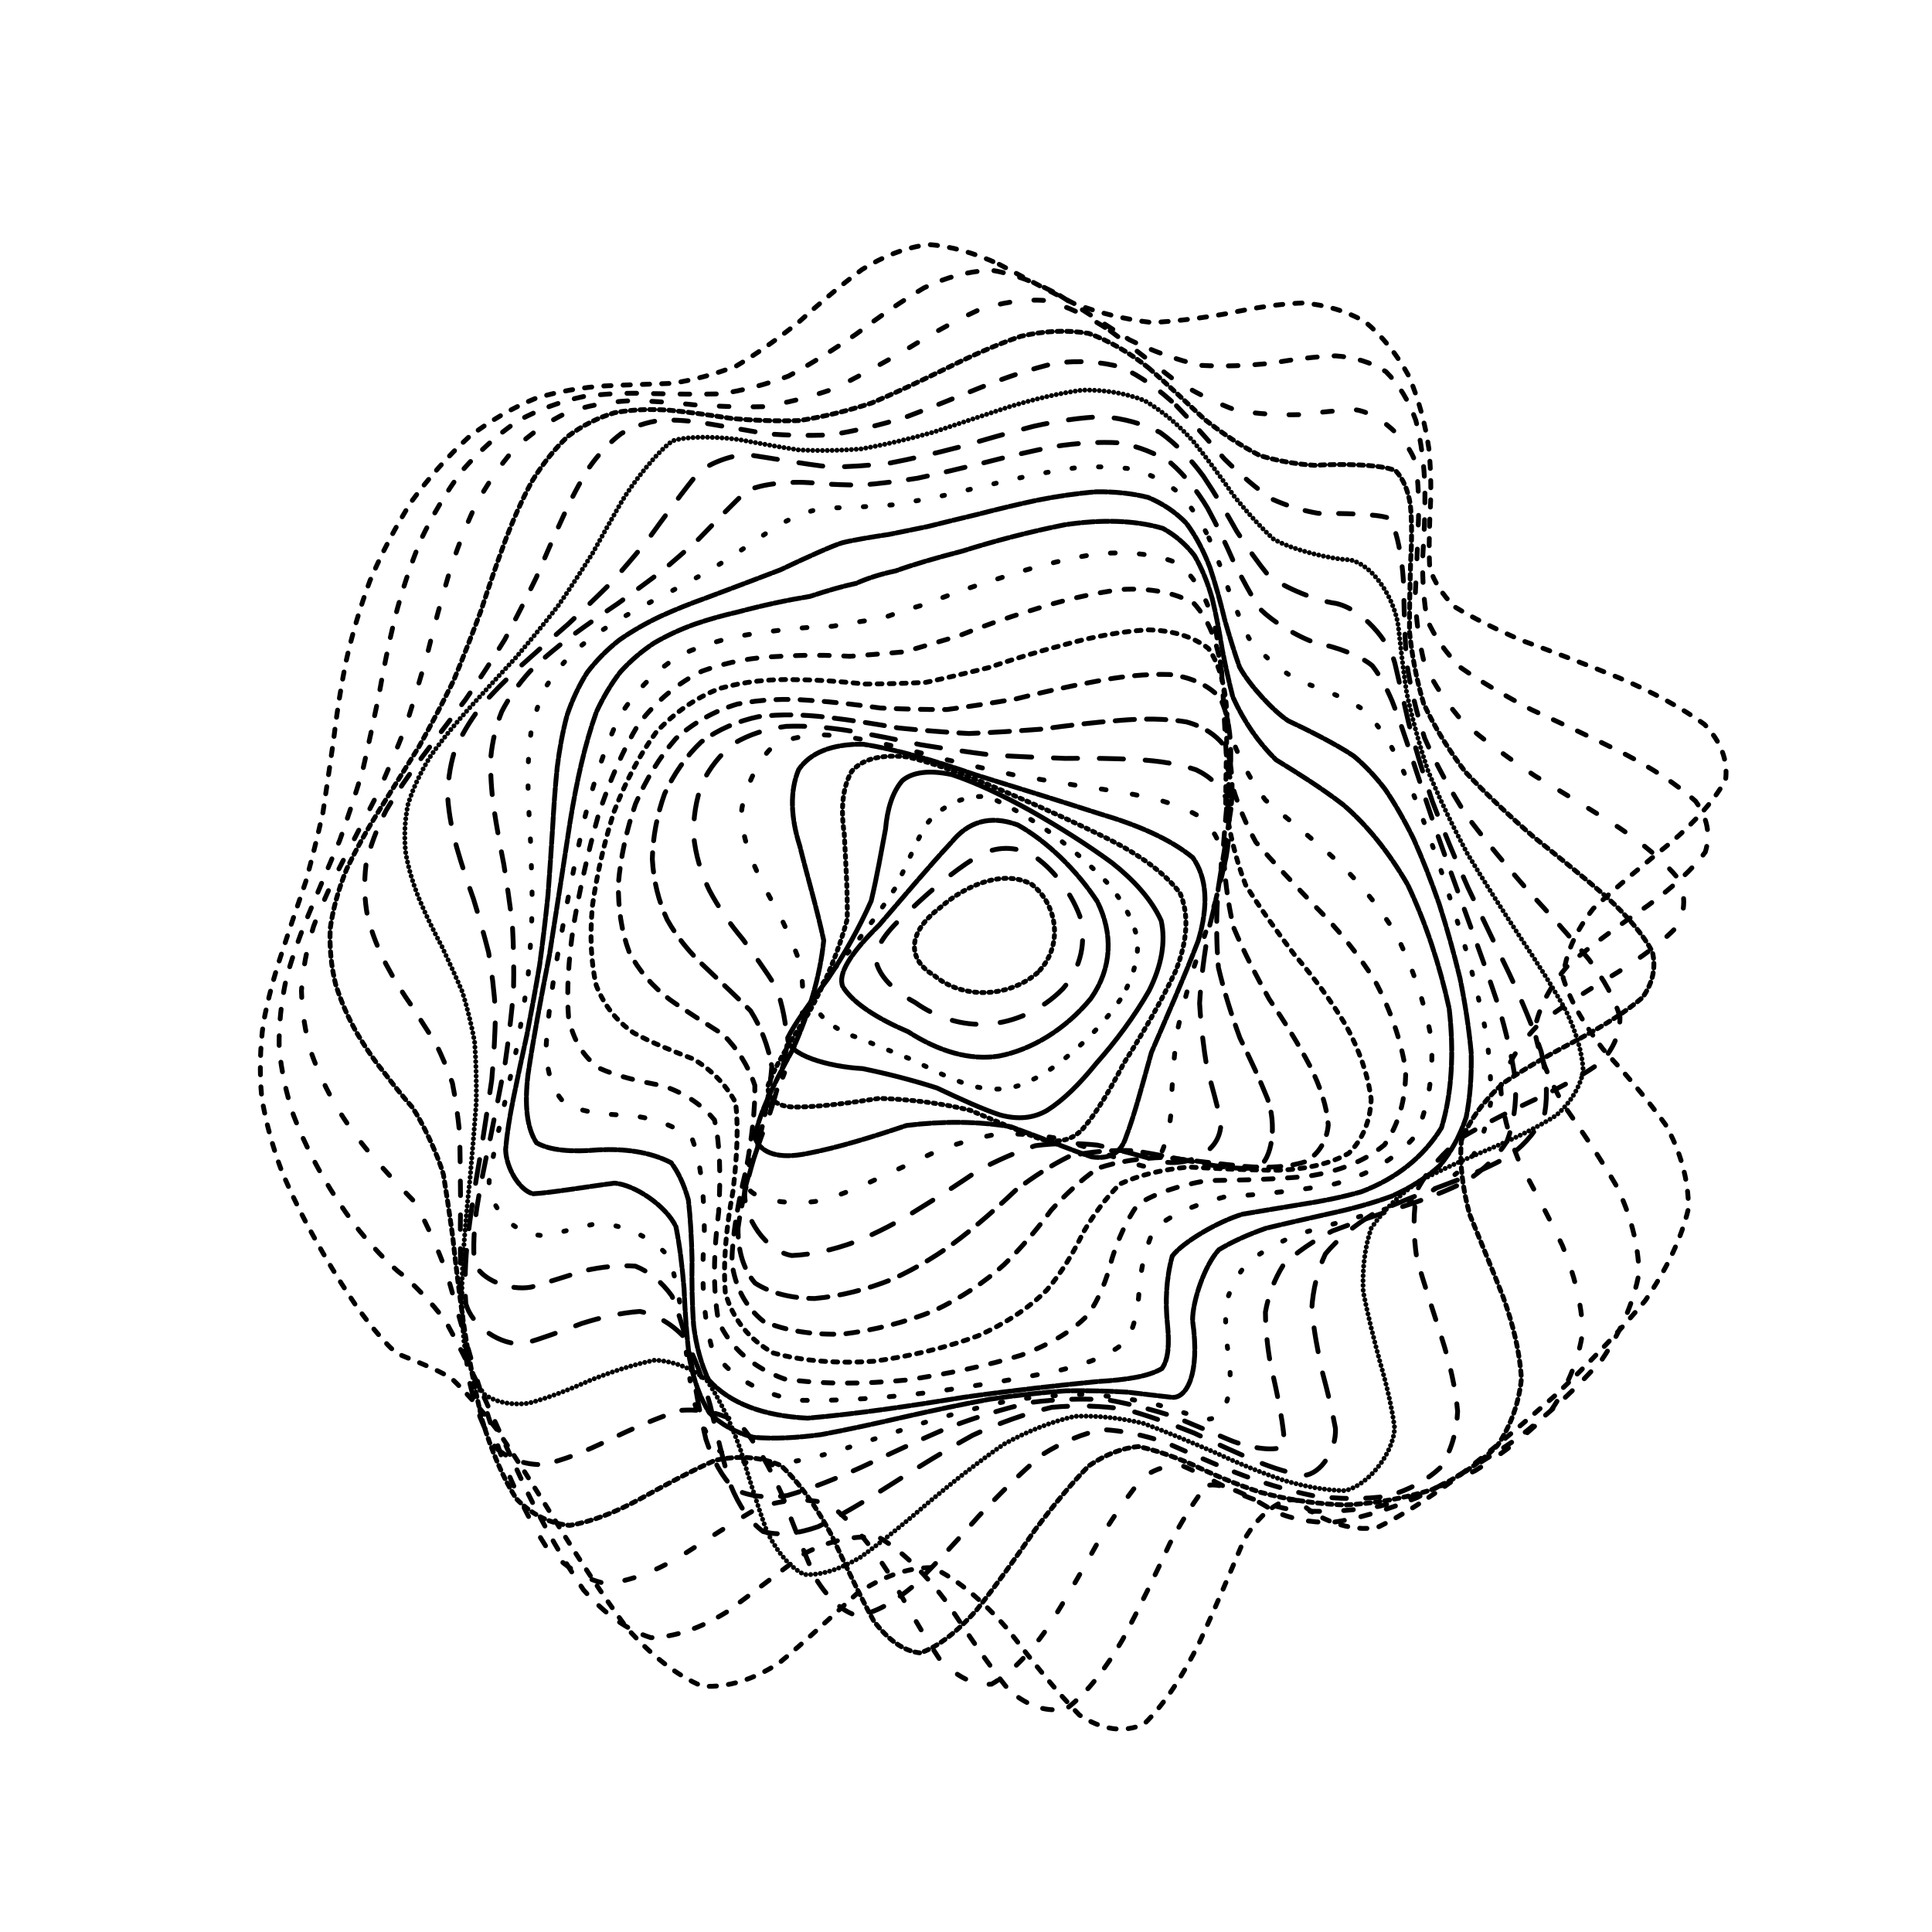 <svg xmlns="http://www.w3.org/2000/svg" version="1.1" xmlns:xlink="http://www.w3.org/1999/xlink" xmlns:svgjs="http://svgjs.dev/svgjs" viewBox="0 0 800 800"><defs><linearGradient x1="50%" y1="0%" x2="50%" y2="100%" id="ccchaos-grad"><stop stop-color="hsl(206, 75%, 49%)" stop-opacity="1" offset="0%"></stop><stop stop-color="hsl(331, 90%, 56%)" stop-opacity="1" offset="100%"></stop></linearGradient></defs><g stroke-width="2" stroke="url(#ccchaos-grad)" fill="none" stroke-linecap="round"><path d="M413.76 109.46C423.96 114.8 434.34 120.47 444.88 125.76 455.43 129.68 466.13 132.31 476.9 133.55 487.63 133.02 498.37 131.58 509 129.69 519.47 127.41 529.66 125.83 539.42 125.45 548.79 126.19 557.48 128.78 565.3 133.27 572.47 139.25 578.54 146.86 583.37 155.73 587.41 165.31 590.17 175.42 591.65 185.66 592.63 195.54 592.68 204.98 592.08 213.8 591.81 221.68 591.64 228.85 592.04 235.37 593.94 240.99 597.23 246.22 602.29 251.23 609.6 255.71 618.91 260.31 630.09 265.17 642.91 269.88 656.71 275.07 670.71 280.79 684.24 286.59 696.26 292.98 705.81 299.96 712.52 307.05 715.53 314.68 714.54 322.79 710.24 330.97 702.57 339.57 692.33 348.51 681.25 357.47 669.95 366.73 659.72 376.25 652.32 385.77 648.07 395.33 647.27 404.95 650.26 414.61 656.04 424.4 663.73 434.36 672.93 444.48 681.93 454.89 689.65 465.67 695.83 476.72 699.12 488.26 699.18 500.29 696.32 512.62 690.19 525.43 681.23 538.59 670.18 551.8 657.41 565.07 643.67 578.08 629.65 590.47 615.86 602 602.79 612.21 590.83 620.94 580.16 627.73 570.83 632.25 559.71 635.02 544.34 628.5 538.64 622.21 533.74 618.2 522.24 624.86 514.91 638.09 509.61 650.73 503.55 665.08 496.74 679.93 489.75 694.05 482.07 705.82 473.77 713.86 465.35 717.65 456.38 716.37 446.94 710.14 437.46 700.43 427.55 688.01 417.27 674.64 406.99 662.9 396.6 654.03 386.14 649.12 375.69 648.99 365.16 652.96 354.58 660.1 344 669.74 333.36 679.75 322.69 688.56 312.04 695.49 301.37 698.88 290.75 698.2 280.21 693.8 269.77 685.51 259.55 674.09 249.53 660.57 239.83 645.76 230.58 630.73 221.71 616.36 213.41 603.3 205.81 592.03 198.7 582.93 192.35 575.87 186.82 570.64 179.57 566.23 168.8 562.43 164.64 560.52 160.3 557.62 150.5 545.6 144.58 536.39 139.92 529.37 135.12 521.46 130.33 512.84 125.3 503.89 120.63 494.44 116.55 484.65 112.83 474.71 110.05 464.59 108.37 454.38 107.42 444.14 107.66 433.89 109.05 423.66 110.97 413.44 113.69 403.48 116.96 393.78 120.1 384.04 123.38 374.49 126.61 365.07 129.21 355.52 131.58 346.01 133.72 336.45 135.21 326.66 136.63 316.72 138.1 306.57 139.34 296.11 140.98 285.39 143.17 274.42 145.66 263.22 148.97 251.86 153.19 240.47 158 229.17 163.77 218.14 170.43 207.61 177.66 197.7 185.63 188.7 194.22 180.88 203.11 174.12 212.38 168.76 221.9 164.9 231.41 162.03 241 160.4 250.57 159.79 259.93 159.32 269.22 159.11 278.41 158.73 287.31 157.3 296.15 154.97 304.96 151.5 313.51 146.43 322.11 140.27 330.81 133.31 339.33 125.66 348.03 118.21 356.95 111.61 365.77 106.09 374.89 102.52 384.35 101.25 393.76 101.9 403.55 104.76 413.75 109.45" stroke-dasharray="3 5" transform="rotate(0, 400, 400)" opacity="0.43"></path><path d="M419.23 120.33C429.15 125.61 439.16 131.23 449.2 136.55 459.24 140.61 469.28 143.49 479.26 145.06 489.18 144.92 498.94 143.8 508.42 142.12 517.71 139.86 526.57 138.06 534.86 137.2 542.75 137.2 549.88 138.85 556.1 142.25 561.75 147.07 566.36 153.56 569.86 161.45 572.8 170.24 574.71 179.83 575.67 189.85 576.46 199.83 576.71 209.65 576.72 219.1 577.36 227.84 578.45 235.97 580.37 243.5 583.86 250.18 588.8 256.36 595.43 262.18 604.02 267.37 614.29 272.46 626.01 277.6 638.89 282.43 652.28 287.53 665.44 293 677.79 298.38 688.42 304.25 696.52 310.62 701.88 317.02 703.78 323.94 702.04 331.36 697.38 338.81 689.75 346.75 679.89 355.13 669.4 363.51 658.77 372.33 649.13 381.56 642.06 390.79 637.83 400.23 636.7 409.89 639.04 419.58 643.98 429.55 650.79 439.81 659.2 450.18 667.66 460.93 675.22 472.05 681.68 483.34 685.73 495.04 686.96 507.1 685.64 519.24 681.28 531.61 674.16 544.02 664.92 556.18 653.75 568.04 641.28 579.25 628.15 589.61 614.79 598.81 601.71 606.47 589.29 612.67 577.78 616.96 567.35 619.18 558.16 619.91 550.09 618.81 543.02 616.18 534.42 611.45 520.74 605.14 514.45 607.73 510.44 613.28 506.03 621.58 501.1 632.45 496.15 645.46 490.58 659.56 484.37 673.59 478.05 686.49 471.08 696.85 463.49 703.53 455.82 706.21 447.58 704.24 438.8 697.82 429.99 688.34 420.7 676.47 410.96 663.77 401.22 652.56 391.29 643.91 381.22 638.8 371.18 638.04 361.01 641.07 350.76 647.16 340.54 655.82 330.26 665.16 319.97 673.83 309.74 681.21 299.54 685.67 289.44 686.62 279.48 684.24 269.71 678.15 260.22 668.87 251 657.23 242.17 643.82 233.84 629.57 225.92 615.31 218.6 601.7 211.97 589.3 205.8 578.53 200.35 569.51 195.63 562.2 189.4 554.67 179.84 546.5 175.87 543.75 171.45 541.05 161.1 531.68 154.86 524.46 150.04 518.96 145.12 512.56 140.24 505.39 135.21 497.92 130.57 489.82 126.55 481.2 122.93 472.44 120.26 463.3 118.69 453.87 117.85 444.41 118.18 434.73 119.64 424.88 121.63 415.03 124.41 405.26 127.73 395.55 130.96 385.82 134.33 376.12 137.65 366.4 140.38 356.59 142.87 346.7 145.11 336.68 146.69 326.5 148.14 316.13 149.57 305.56 150.68 294.83 152.1 283.92 153.96 272.89 155.99 261.84 158.77 250.82 162.35 239.99 166.45 229.49 171.47 219.48 177.37 210.18 183.85 201.64 191.11 194.14 199.05 187.86 207.38 182.58 216.2 178.61 225.37 175.95 234.66 174.01 244.13 173.02 253.69 172.72 263.15 172.25 272.6 171.75 282 170.84 291.2 168.75 300.34 165.7 309.44 161.53 318.33 155.91 327.22 149.37 336.15 142.23 344.93 134.62 353.81 127.39 362.84 121.14 371.77 116.03 380.92 112.84 390.3 111.88 399.65 112.72 409.29 115.66 419.22 120.32" stroke-dasharray="4 7" transform="rotate(4.04, 400, 400)" opacity="0.59"></path><path d="M422.14 131.2C431.73 136.4 441.27 141.97 450.72 147.29 460.16 151.47 469.46 154.59 478.56 156.48 487.57 156.72 496.28 155.97 504.6 154.56 512.7 152.42 520.27 150.52 527.18 149.3 536.63 149.1 550.65 158.19 555.04 167.62 557.36 175.42 558.91 184.23 559.84 193.72 560.9 203.46 561.76 213.33 562.72 223.07 564.54 232.39 567.02 241.28 570.49 249.68 575.52 257.35 581.93 264.53 589.85 271.28 599.43 277.38 610.32 283.23 622.25 288.97 634.9 294.29 647.62 299.7 659.77 305.31 670.86 310.71 680.08 316.46 686.78 322.6 690.89 328.67 691.79 335.21 689.4 342.22 684.47 349.22 676.94 356.71 667.49 364.69 657.59 372.67 647.61 381.14 638.54 390.12 631.8 399.1 627.6 408.39 626.18 417.98 627.93 427.6 632.08 437.56 638.04 447.84 645.63 458.2 653.48 468.9 660.77 479.91 667.32 490.97 671.92 502.3 674.12 513.78 674.14 525.15 671.39 536.48 666.03 547.55 658.6 558.16 649.13 568.15 638.15 577.24 626.21 585.36 613.66 592.17 600.99 597.4 588.57 601.34 576.68 603.56 565.56 604.03 555.36 603.5 546.11 601.66 537.77 598.9 530.44 596.34 523.85 593.93 517.83 592.3 512.53 592.54 507.5 594.66 502.55 599.07 497.96 606.22 493.19 615.73 488.12 627.27 483.15 640.33 477.73 653.93 471.8 666.97 465.85 678.59 459.34 687.55 452.27 692.93 445.15 694.6 437.49 692.04 429.3 685.47 421.08 676.26 412.37 664.94 403.18 652.91 394 642.22 384.6 633.81 375.03 628.54 365.5 627.22 355.82 629.37 346.07 634.43 336.37 642.08 326.63 650.68 316.9 659.01 307.29 666.6 297.75 671.87 288.37 674.17 279.18 673.61 270.23 669.6 261.63 662.47 253.33 652.87 245.47 641.18 238.14 628.17 231.2 614.58 224.85 601.02 219.18 588.09 213.88 576.22 209.23 565.69 205.23 556.62 199.81 546.1 191.07 532.76 187.11 528.36 182.49 524.85 171.48 516.09 164.92 510.02 159.95 505.53 154.93 500.24 150.01 494.18 145 487.93 140.43 480.97 136.5 473.41 133 465.73 130.47 457.52 129.01 448.88 128.29 440.19 128.7 431.12 130.23 421.71 132.28 412.3 135.1 402.79 138.47 393.19 141.76 383.58 145.21 373.85 148.62 364.01 151.47 354.12 154.1 344.08 156.46 333.87 158.15 323.59 159.67 313.14 161.11 302.56 162.17 291.96 163.43 281.29 165.02 270.67 166.69 260.21 168.98 249.97 171.98 240.13 175.41 230.76 179.69 222.06 184.8 214.22 190.47 207.17 196.95 201.2 204.13 196.41 211.77 192.48 219.96 189.69 228.6 187.97 237.47 186.68 246.62 186.03 255.94 185.76 265.29 185.05 274.71 184.08 284.14 182.52 293.46 179.72 302.76 175.94 312.02 171.13 321.14 165.03 330.24 158.2 339.33 150.98 348.31 143.5 357.33 136.56 366.42 130.69 375.44 126.01 384.58 123.21 393.85 122.54 403.11 123.57 412.53 126.57 422.12 131.19" stroke-dasharray="4 10" transform="rotate(8.08, 400, 400)" opacity="0.96"></path><path d="M422.1 142.07C431.29 147.19 440.31 152.68 449.12 157.98 457.9 162.27 466.42 165.6 474.61 167.8 482.72 168.44 490.42 168.08 497.62 166.99 507.85 164.11 524.65 160.68 530.94 162.17 534.61 164.74 537.53 168.87 539.73 174.45 541.87 181.11 543.52 188.92 544.84 197.6 546.55 206.78 548.33 216.34 550.46 226.04 553.57 235.59 557.49 244.93 562.44 253.94 568.83 262.42 576.47 270.47 585.4 278.11 595.62 285.17 606.8 291.9 618.62 298.42 630.76 304.48 642.63 310.48 653.63 316.53 663.4 322.3 671.23 328.26 676.59 334.5 679.55 340.59 679.57 347.06 676.63 353.93 671.51 360.74 664.14 368 655.13 375.74 645.81 383.46 636.47 391.68 627.95 400.42 621.54 409.16 617.39 418.23 615.72 427.61 616.92 437 620.33 446.72 625.46 456.72 632.23 466.73 639.43 477 646.32 487.44 652.83 497.83 657.77 508.29 660.72 518.69 661.87 528.83 660.55 538.67 656.82 548.01 651.14 556.77 643.42 564.7 634.04 571.57 623.53 577.51 612.1 582.13 600.22 585.27 588.22 587.4 576.4 588.1 565.01 587.47 554.23 586.33 544.16 584.42 534.86 582.13 526.39 580.51 518.63 579.48 511.48 579.57 505.02 581.64 498.97 585.61 493.15 591.72 487.77 600.17 482.4 610.55 476.92 622.41 471.63 635.24 466.07 648.11 460.16 660.04 454.29 670.32 448 677.91 441.25 682.07 434.48 682.83 427.25 679.75 419.53 673.12 411.8 664.19 403.61 653.43 394.99 642.04 386.36 631.87 377.52 623.71 368.54 618.34 359.58 616.51 350.51 617.85 341.39 621.93 332.33 628.56 323.28 636.32 314.28 644.19 305.42 651.76 296.69 657.56 288.17 660.93 279.87 661.93 271.86 659.83 264.24 654.77 256.9 647.29 250.04 637.52 243.71 626.09 237.71 613.66 232.29 600.71 227.47 587.86 222.94 575.51 218.97 564.03 215.53 553.65 212.19 544.54 209.23 536.66 206.58 529.9 202.37 521.98 193.35 510.33 188.04 505.28 183.83 502.15 179.38 498.63 174.74 494.6 169.65 490.56 164.56 485.87 159.63 480.53 154.68 475.09 150.21 468.98 146.4 462.24 143.06 455.42 140.67 448.01 139.35 440.07 138.74 432.1 139.24 423.64 140.82 414.71 142.92 405.78 145.77 396.63 149.15 387.28 152.5 377.93 156.01 368.39 159.5 358.67 162.48 348.94 165.24 339.04 167.74 328.99 169.58 318.96 171.21 308.82 172.71 298.64 173.77 288.58 174.95 278.58 176.35 268.78 177.73 259.29 179.61 250.19 182.1 241.63 184.91 233.64 188.48 226.41 192.84 220.1 197.69 214.54 203.33 209.99 209.69 206.53 216.51 203.71 223.96 201.82 231.91 200.74 240.17 199.79 248.79 199.2 257.68 198.7 266.7 197.56 275.87 195.96 285.12 193.67 294.36 190.14 303.62 185.67 312.86 180.28 322.04 173.81 331.2 166.78 340.32 159.57 349.38 152.31 358.44 145.71 367.5 140.27 376.52 136.03 385.57 133.61 394.67 133.23 403.75 134.44 412.9 137.49 422.09 142.06" stroke-dasharray="2 2" transform="rotate(12.12, 400, 400)" opacity="0.53"></path><path d="M419.13 152.93C427.86 157.96 436.32 163.36 444.46 168.63 452.58 173 460.33 176.52 467.68 179.01 474.95 180.04 481.74 180.08 488 179.36 496.86 176.82 511.19 172.74 516.58 173.14 521.2 176.22 528.2 190.86 531.32 201.85 533.91 210.17 536.81 219.1 540.21 228.4 544.62 237.81 549.89 247.23 556.15 256.52 563.65 265.5 572.23 274.19 581.82 282.54 592.35 290.43 603.51 298 614.93 305.31 626.33 312.19 637.18 318.91 646.94 325.57 655.37 331.93 661.85 338.35 665.97 344.91 667.88 351.29 667.14 357.93 663.77 364.86 658.54 371.71 651.37 378.92 642.8 386.54 634.07 394.13 625.34 402.16 617.36 410.64 611.28 419.13 607.19 427.89 605.31 436.9 606.02 445.91 608.74 455.14 613.08 464.55 619.03 473.93 625.53 483.42 631.95 492.92 638.26 502.28 643.37 511.52 646.86 520.48 648.91 529.1 648.82 537.22 646.55 544.67 642.52 551.51 636.5 557.43 628.78 562.25 619.83 566.29 609.76 569.11 598.96 570.68 587.77 571.57 576.42 571.39 565.2 570.33 554.28 569.21 543.81 567.78 533.91 566.46 524.62 566.14 515.95 566.71 507.85 568.6 500.37 572.43 493.34 578.05 486.65 585.55 480.4 594.98 474.3 605.86 468.26 617.73 462.46 630.06 456.55 642.01 450.45 652.73 444.45 661.67 438.16 667.94 431.55 670.96 424.95 670.9 417.99 667.4 410.64 660.75 403.29 652.14 395.56 641.92 387.46 631.17 379.35 621.52 371.09 613.63 362.73 608.19 354.4 605.93 346 606.52 337.6 609.66 329.27 615.28 320.99 622.16 312.83 629.42 304.8 636.78 296.96 642.86 289.39 647.02 282.01 649.29 274.97 648.86 268.34 645.73 261.96 640.32 256.05 632.58 250.65 622.97 245.51 612.06 240.89 600.22 236.8 587.99 232.89 575.77 229.43 563.95 226.39 552.81 223.33 542.56 220.54 533.29 217.94 525 215.05 517.79 212.17 511.43 209.22 505.75 205.76 500.89 202.1 496.39 198.21 492.07 193.76 488.17 189.1 484.16 184.3 479.89 179.13 475.76 174.02 471.19 169.12 466.12 164.26 461.06 159.92 455.43 156.27 449.23 153.1 442.99 150.87 436.18 149.69 428.82 149.2 421.44 149.78 413.53 151.41 405.12 153.54 396.7 156.4 387.99 159.8 379.04 163.17 370.11 166.73 360.96 170.29 351.62 173.39 342.32 176.28 332.87 178.93 323.34 180.93 313.89 182.71 304.42 184.32 295.04 185.44 285.85 186.6 276.87 187.9 268.23 189.07 259.97 190.64 252.21 192.69 245.11 194.96 238.57 197.9 232.83 201.53 227.98 205.59 223.76 210.4 220.45 215.9 218.05 221.86 216.05 228.45 214.74 235.6 213.96 243.1 213.05 251.03 212.25 259.3 211.3 267.78 209.57 276.48 207.26 285.34 204.2 294.27 199.97 303.27 194.88 312.3 189.01 321.33 182.26 330.36 175.16 339.36 168.06 348.33 161.08 357.28 154.88 366.18 149.88 375.07 146.09 383.94 144.07 392.76 143.96 401.59 145.34 410.38 148.42 419.12 152.93" stroke-dasharray="6 8" transform="rotate(16.16, 400, 400)" opacity="0.73"></path><path d="M413.61 163.8C421.84 168.72 429.73 174.02 437.23 179.23 444.71 183.66 451.78 187.35 458.39 190.11 467.97 191.74 484.38 189.56 491.13 187.26 502.07 185.84 515.29 197.58 519.73 206.79 523.35 214.03 527.41 222.06 532.07 230.63 537.68 239.53 544.11 248.66 551.43 257.86 559.77 266.97 568.96 275.96 578.87 284.73 589.39 293.2 600.22 301.42 610.99 309.38 621.48 316.99 631.18 324.42 639.66 331.7 646.77 338.71 651.96 345.67 654.93 352.67 655.91 359.48 654.51 366.42 650.81 373.53 645.54 380.56 638.61 387.84 630.52 395.4 622.36 402.93 614.23 410.79 606.77 418.99 601.02 427.19 597.01 435.55 594.96 444.03 595.22 452.5 597.3 461.07 600.88 469.66 606.03 478.19 611.81 486.65 617.69 494.96 623.68 503.08 628.79 510.9 632.63 518.27 635.81 528.49 630.52 544.48 622.24 549.72 614.91 552.29 606.34 553.86 596.84 554.45 586.75 554.72 576.24 554.3 565.57 553.42 554.93 552.85 544.49 552.39 534.39 552.37 524.68 553.56 515.43 555.81 506.67 559.43 498.39 564.84 490.56 571.85 483.09 580.41 476.04 590.45 469.22 601.5 462.58 613.06 456.19 624.67 449.82 635.56 443.42 645.01 437.14 652.61 430.72 657.62 424.11 659.61 417.53 658.83 410.72 654.98 403.64 648.37 396.57 640.09 389.21 630.43 381.59 620.3 373.97 611.16 366.27 603.56 358.54 598.1 350.83 595.45 343.13 595.37 335.49 597.63 327.91 602.26 320.45 608.22 313.16 614.78 305.99 621.74 299.05 627.86 292.41 632.54 285.94 635.79 279.83 636.76 274.13 635.34 268.62 631.89 263.55 626.16 258.96 618.49 254.54 609.36 250.56 599 247.03 587.86 243.56 576.33 240.44 564.76 237.63 553.47 234.7 542.65 231.92 532.49 229.23 523.11 226.2 514.55 223.1 506.77 219.87 499.7 216.13 493.39 212.19 487.58 208.02 482.12 203.35 477.16 198.52 472.31 193.6 467.42 188.39 462.78 183.3 457.92 178.48 452.75 173.76 447.65 169.58 442.15 166.11 436.2 163.14 430.25 161.08 423.82 160.04 416.89 159.67 409.95 160.34 402.53 162 394.62 164.15 386.71 167.01 378.52 170.39 370.12 173.78 361.73 177.37 353.15 180.99 344.44 184.18 335.8 187.21 327.07 190.01 318.34 192.19 309.75 194.13 301.25 195.88 292.94 197.13 284.88 198.34 277.14 199.6 269.84 201.33 259.76 206.76 243.6 210.94 237.84 216.27 233.53 230.86 228.62 239.98 227.3 246.62 226.17 253.73 224.92 261.23 223.36 268.99 220.93 277.04 217.86 285.31 214.05 293.71 209.17 302.25 203.55 310.86 197.32 319.54 190.41 328.24 183.35 336.92 176.45 345.63 169.83 354.3 164.07 362.9 159.55 371.52 156.22 380.07 154.58 388.53 154.74 397 156.26 405.37 159.36 413.6 163.8" stroke-dasharray="0 2" transform="rotate(20.2, 400, 400)" opacity="0.92"></path><path d="M406.28 174.67C413.99 179.47 421.32 184.65 428.25 189.79 435.15 194.25 441.63 198.07 447.66 201.08 456.41 203.27 471.47 202.25 477.8 200.25 488.91 197.79 504.49 205.36 510.4 212.7 515.07 218.73 520.24 225.64 526.02 233.24 532.63 241.3 539.98 249.78 548.05 258.52 556.9 267.38 566.36 276.27 576.26 285.11 586.48 293.81 596.71 302.36 606.64 310.72 616.06 318.85 624.56 326.8 631.74 334.58 637.56 342.15 641.55 349.61 643.48 357.01 643.66 364.26 641.72 371.52 637.78 378.84 632.54 386.08 625.9 393.44 618.28 400.95 610.68 408.44 603.13 416.11 596.18 423.98 590.75 431.85 586.85 439.73 584.65 447.58 584.51 455.41 586.01 463.18 588.89 470.82 593.26 478.38 598.3 485.71 603.58 492.74 609.16 499.57 614.12 505.97 618.12 511.81 622.16 519.77 620.34 531.38 614.34 534.8 608.62 536.45 601.6 537.36 593.55 537.6 584.78 537.84 575.37 537.75 565.58 537.56 555.6 537.96 545.58 538.77 535.67 540.25 525.95 543 516.51 546.88 507.42 552.05 498.67 558.77 490.29 566.83 482.27 576.08 474.58 586.38 467.17 597.27 459.99 608.27 453.05 618.96 446.23 628.68 439.49 636.82 432.88 643.13 426.25 646.96 419.57 648.02 412.93 646.62 406.18 642.51 399.29 635.98 392.41 628.07 385.37 618.96 378.17 609.43 370.98 600.8 363.8 593.49 356.67 588.05 349.56 585.09 342.53 584.4 335.63 585.85 328.79 589.52 322.11 594.55 315.65 600.33 309.29 606.75 303.2 612.7 297.43 617.63 289.13 622.6 274.63 620.06 268.49 612.42 264.6 605.2 261.09 596.56 257.92 586.88 254.72 576.51 251.77 565.72 249.02 554.83 246.06 544.05 243.17 533.59 240.29 523.62 237.02 514.2 233.64 505.4 230.11 497.21 226.08 489.66 221.86 482.63 217.44 476.04 212.59 469.95 207.63 464.11 202.64 458.41 197.45 453.01 192.43 447.57 187.73 442.02 183.18 436.6 179.21 430.94 175.94 424.99 173.17 419.08 171.3 412.81 170.41 406.17 170.16 399.53 170.9 392.49 172.59 385.07 174.75 377.64 177.59 370.02 180.95 362.24 184.33 354.5 187.93 346.63 191.58 338.73 194.87 330.89 198.01 323.07 200.95 315.36 203.32 307.79 205.45 300.42 207.37 293.34 209.43 283.29 213.04 266.06 215.14 259.23 217.62 253.64 225.38 246.16 230.89 243.98 237.52 242.05 254.14 237.89 263.88 234.67 270.8 231.5 278.05 227.69 285.57 223.18 293.28 217.75 301.17 211.72 309.18 205.25 317.3 198.32 325.49 191.4 333.68 184.8 341.94 178.6 350.17 173.32 358.34 169.29 366.54 166.42 374.66 165.14 382.66 165.55 390.68 167.2 398.56 170.32 406.27 174.67" stroke-dasharray="10 9" transform="rotate(24.24, 400, 400)" opacity="0.32"></path><path d="M398.12 185.54C405.3 190.21 412.12 195.25 418.55 200.3 424.96 204.76 430.98 208.7 436.59 211.91 444.78 214.64 459.17 214.86 465.49 213.28 471.65 211.14 483.34 209.39 489.33 210.83 493.76 212.79 498.43 215.8 503.45 219.82 509.07 224.58 515.19 230.25 521.87 236.69 529.24 243.68 537.19 251.23 545.7 259.18 554.73 267.4 564.13 275.83 573.72 284.35 583.37 292.9 592.8 301.42 601.72 309.84 609.99 318.16 617.24 326.35 623.15 334.38 627.75 342.29 630.64 350.07 631.66 357.73 631.14 365.29 628.78 372.78 624.69 380.23 619.54 387.62 613.22 395.01 606.09 402.42 599.04 409.82 592.05 417.26 585.59 424.74 580.48 432.23 576.69 439.57 574.38 446.74 573.91 453.88 574.87 460.82 577.09 467.48 580.71 474.06 585.03 480.3 589.68 486.12 597.09 494.34 608.01 507.61 610.03 512.41 609.02 516.16 598.13 520.28 588.83 521.15 581.49 521.87 573.38 522.56 564.72 523.43 555.71 525.07 546.44 527.29 537.09 530.31 527.73 534.55 518.48 539.85 509.43 546.31 500.57 554.02 491.97 562.76 483.67 572.34 475.6 582.56 467.8 592.99 460.25 603.2 452.89 612.83 445.72 621.32 438.69 628.17 431.8 633.23 424.97 635.98 418.19 636.21 411.48 634.28 404.75 629.98 398 623.6 391.27 616.06 384.49 607.49 377.66 598.56 370.83 590.43 364.11 583.44 357.53 578.04 350.96 574.83 344.55 573.61 338.33 574.31 332.14 577.08 326.17 581.17 320.46 586.12 314.81 591.88 309.45 597.48 304.41 602.42 297.13 608.19 284.42 609.56 278.96 604.62 275.43 599.32 272.19 592.52 269.2 584.52 266.09 575.65 263.14 566.08 260.31 556.09 257.21 545.9 254.1 535.71 250.95 525.72 247.4 515.98 243.71 506.65 239.86 497.79 235.56 489.36 231.08 481.41 226.46 473.89 221.47 466.8 216.44 460.03 211.44 453.51 206.32 447.28 201.42 441.17 196.88 435.1 192.55 429.19 188.8 423.21 185.76 417.1 183.22 411.04 181.54 404.79 180.8 398.32 180.67 391.85 181.47 385.13 183.18 378.15 185.33 371.17 188.15 364.11 191.46 357.01 194.82 349.93 198.4 342.85 202.08 335.83 205.43 328.88 208.68 322.05 211.75 315.42 214.29 308.93 216.62 302.71 218.73 296.86 221.07 288.63 224.9 274.98 226.86 269.77 232.14 262.51 245.27 255.26 251.78 252.91 256.59 250.71 261.89 248.14 267.63 245.09 273.63 241.18 280.01 236.69 286.68 231.59 293.56 225.73 300.67 219.43 307.94 212.86 315.35 206.02 322.87 199.35 330.44 193.13 338.08 187.4 345.74 182.64 353.35 179.11 361.01 176.69 368.6 175.76 376.07 176.4 383.57 178.17 390.93 181.29 398.11 185.54" stroke-dasharray="8 8" transform="rotate(28.28, 400, 400)" opacity="0.92"></path><path d="M390.21 196.41C396.88 200.93 403.24 205.82 409.26 210.76 415.27 215.21 420.96 219.21 426.31 222.61 434.18 225.82 448.5 227.32 455.11 226.27 461.75 224.37 475.12 221.93 482.25 222.38 487.45 223.44 492.96 225.41 498.83 228.28 505.21 231.81 512.05 236.23 519.35 241.42 527.16 247.19 535.4 253.6 544 260.52 552.9 267.8 561.95 275.43 570.96 283.29 579.83 291.3 588.29 299.41 596.1 307.53 603.18 315.67 609.19 323.75 613.88 331.74 617.36 339.68 619.27 347.5 619.49 355.2 618.4 362.84 615.72 370.38 611.56 377.8 606.56 385.2 600.58 392.51 593.94 399.73 587.43 406.95 580.99 414.09 575 421.14 570.21 428.19 566.55 434.98 564.16 441.47 563.39 447.94 563.88 454.09 565.5 459.87 568.41 465.58 572.01 470.87 576.01 475.69 592.38 493.94 589.64 504.37 582.52 506.11 576.64 507.68 569.93 509.44 562.55 511.57 554.71 514.54 546.46 518.17 537.97 522.61 529.31 528.13 520.6 534.59 511.93 541.98 503.32 550.32 494.84 559.37 486.56 568.92 478.42 578.75 470.5 588.49 462.8 597.72 455.24 606.2 447.88 613.43 440.7 619.01 433.62 622.91 426.68 624.68 419.86 624.18 413.09 621.84 406.4 617.42 399.78 611.21 393.18 604.06 386.62 596.03 380.11 587.69 373.6 580.06 367.29 573.38 361.18 568.08 352.13 563.83 335.21 566.53 327.42 572.22 322.34 577.24 317.56 582.34 313.09 587.07 300.82 595.42 285.07 589.08 280.51 580.38 277.34 573.21 274.27 565.15 271.23 556.45 267.89 547.31 264.51 537.9 261.04 528.41 257.19 518.93 253.19 509.61 249.04 500.56 244.5 491.76 239.83 483.3 235.05 475.2 230 467.41 224.96 459.94 220.01 452.77 215.01 445.85 210.29 439.13 205.96 432.56 201.87 426.15 198.38 419.8 195.58 413.47 193.27 407.2 191.8 400.89 191.2 394.51 191.19 388.14 192.05 381.66 193.77 375.08 195.91 368.51 198.67 361.98 201.92 355.53 205.24 349.11 208.8 342.79 212.46 336.64 215.86 330.55 219.19 324.67 222.37 319.07 226.34 311.01 232.56 296.97 234.97 291.2 238.74 282.32 245.99 273.08 249.68 270.72 254.1 267.8 265.66 259.95 272.74 254.49 277.83 249.93 283.3 244.85 289.09 239.29 295.07 233.15 301.33 226.73 307.79 220.2 314.38 213.58 321.13 207.26 327.97 201.48 334.9 196.28 341.88 192.05 348.86 189.02 355.88 187.04 362.87 186.45 369.77 187.3 376.7 189.17 383.52 192.27 390.2 196.4" stroke-dasharray="1 10" transform="rotate(32.32, 400, 400)" opacity="0.89"></path><path d="M383.59 207.28C389.8 211.64 395.75 216.37 401.45 221.18 407.16 225.57 412.61 229.62 417.83 233.16 425.57 236.81 440.21 239.57 447.29 239.13 454.53 237.65 469.62 235.03 477.77 234.8 483.63 235.16 489.79 236.27 496.28 238.15 503.18 240.56 510.44 243.77 518.05 247.74 525.99 252.24 534.2 257.42 542.58 263.16 551.06 269.3 559.5 275.89 567.72 282.8 575.65 289.97 583.04 297.33 589.68 304.82 595.56 312.42 600.38 320.05 603.93 327.66 606.4 335.29 607.44 342.86 607 350.32 605.46 357.79 602.56 365.13 598.41 372.34 593.61 379.54 587.99 386.61 581.84 393.53 575.85 400.45 569.94 407.22 564.41 413.81 559.93 420.39 556.41 426.64 553.98 432.52 552.99 441.12 557.81 456.22 562.6 462.62 578.52 478.78 579.66 490.21 574.54 493.29 570.08 495.9 564.76 498.86 558.72 502.3 552.19 506.52 545.13 511.42 537.7 517.05 530.01 523.57 522.11 530.83 514.12 538.79 506.07 547.38 498.04 556.38 490.09 565.57 482.19 574.75 474.43 583.59 466.83 591.72 459.32 598.99 451.98 604.97 444.82 609.34 437.73 612.17 430.8 613.07 424.03 611.97 417.3 609.28 410.7 604.82 404.23 598.83 397.78 592.09 391.43 584.59 385.21 576.82 378.98 569.68 373.01 563.34 367.29 558.15 358.84 553.57 343.24 554.27 336.13 558.67 329.29 565.12 316.99 577.86 311.48 582.28 306.13 584.39 296.23 580.28 291.5 574.18 288.17 568.77 284.86 562.38 281.54 555.2 277.93 547.45 274.23 539.21 270.44 530.68 266.29 521.95 262.02 513.15 257.62 504.42 252.9 495.75 248.09 487.26 243.24 479.03 238.19 470.95 233.21 463.15 228.37 455.62 223.56 448.26 219.06 441.14 214.98 434.23 211.17 427.45 207.95 420.81 205.41 414.31 203.35 407.86 202.08 401.5 201.63 395.19 201.73 388.9 202.64 382.64 204.36 376.41 206.47 370.19 209.17 364.14 212.34 358.28 215.6 352.44 219.1 346.81 222.74 341.43 227.85 333.57 237.03 319.49 240.88 313.42 246.26 303.38 252.62 292.06 254.86 289.23 257.3 286.18 264 279.3 268.41 274.95 271.65 271.33 275.31 267.3 279.37 262.83 283.6 257.73 288.21 252.21 293.15 246.36 298.25 240.09 303.63 233.69 309.26 227.35 315.01 221.05 320.94 215.17 327.02 209.9 333.18 205.25 339.43 201.57 345.73 199.03 352.07 197.47 358.42 197.2 364.75 198.25 371.09 200.19 377.38 203.26 383.58 207.27" stroke-dasharray="5 1" transform="rotate(36.36, 400, 400)" opacity="0.21"></path><path d="M379.16 218.15C384.93 222.35 390.55 226.89 396 231.55 401.46 235.87 406.77 239.92 411.93 243.56 422.35 248.46 432.43 251.07 442.39 251.78 452.94 250.14 463.94 248.5 475.69 247.91 488.57 247.95 502.56 250.55 517.5 255.83 533.16 262.9 548.94 272.42 563.77 283.73 577.05 296.18 587.33 309.61 593.34 323.38 595.53 337.52 592.72 351.55 585.25 365.11 580.68 371.92 575.45 378.59 569.79 385.09 564.31 391.6 558.91 397.92 553.82 404.03 547.97 413.02 542.46 429.08 542.9 436.12 547.14 445.18 553.16 452.62 559.32 458.55 565.67 464.64 569.42 469.71 569.81 474.36 567.76 480.32 561.97 487.16 553.04 495.69 542.15 506.95 529.25 520.6 515.25 536.36 500.67 553.5 485.88 570.46 471.39 585.1 457 596.12 443.11 601.33 429.87 599.57 423.3 596.64 416.87 592.2 410.6 586.46 404.35 580.13 398.23 573.16 392.27 565.95 386.31 559.29 380.62 553.29 375.22 548.26 369.81 544.62 364.67 542.25 359.8 541.17 350.02 543.45 341.28 549.28 333.56 556.5 325.63 564.51 318.51 569.77 312.02 571.01 304.91 568.95 297.99 562.25 291.03 551.8 282.93 538.87 274.45 523.92 265.58 508.14 255.73 491.96 245.88 476.06 236.57 460.95 227.58 446.18 220.24 432.22 215.27 419.08 213.46 412.58 212.38 406.23 212.09 400.03 212.28 393.86 213.24 387.81 214.95 381.9 217.02 375.99 219.65 370.35 222.73 364.99 225.9 359.63 229.33 354.56 232.91 349.79 239.47 340.3 245.82 332.11 251.59 325.34 255.69 318.62 259.29 313.19 262.66 308.83 265.04 303.88 267.97 299.23 271.78 294.29 275.64 287.53 280.89 279.56 287.52 270.12 294.66 258.72 303.15 246.48 312.71 234.38 322.68 222.97 333.44 214.12 344.66 209.16 350.32 208.01 356.05 208.03 361.82 209.24 367.59 211.25 373.38 214.26 379.15 218.14" stroke-dasharray="5 1" transform="rotate(40.4, 400, 400)" opacity="0.65"></path><path d="M377.5 229.02C388.28 237.15 398.8 245.88 409.06 253.81 419.46 259.17 429.86 262.56 440.43 264.14 451.52 263.36 463.19 262.18 475.58 261.52 488.76 260.89 502.74 262.2 517.22 265.72 531.86 270.59 546.08 277.75 558.91 286.75 569.98 296.87 578.03 308.22 582.11 320.21 582.93 332.7 579.45 345.34 572.09 357.72 563.33 370.23 553.16 382.27 543.23 393.55 536.41 404.83 532.58 414.74 531.89 423.28 534.94 431.82 539.71 439.11 544.92 445.35 550.74 451.99 554.71 458.19 556.05 464.51 555.62 472.23 551.95 481.09 545.39 491.6 537.05 504.24 526.55 518.67 514.67 534.31 502.02 550.39 488.77 565.48 475.47 577.78 462.09 586.47 448.96 589.79 436.35 587.01 423.8 579.92 411.76 568.57 400.36 555.09 388.96 543.48 378.65 534.94 369.38 530.6 360.02 531.48 351.6 535.68 344.03 541.56 336.16 548.82 328.9 554.35 322.07 556.91 314.57 557.08 307.11 553.26 299.52 545.9 290.95 536.16 282.06 524.02 272.94 510.52 263.12 496.19 253.52 481.58 244.64 467.29 236.26 453.05 229.56 439.4 225.17 426.56 222.48 413.84 222.57 401.8 225.54 390.58 229.85 379.35 235.92 369.38 242.97 360.69 249.51 351.98 255.98 344.53 262.01 338.3 266.56 331.89 270.63 326.41 274.38 321.58 277.06 315.91 280.05 310.16 283.64 303.85 287 295.84 291.47 286.71 297.09 276.43 302.98 264.76 310.12 252.75 318.31 241.38 326.78 231.06 336.13 223.38 346.11 219.42 356.19 218.65 366.71 222.01 377.49 229.01" stroke-dasharray="2 10" transform="rotate(44.44, 400, 400)" opacity="0.08"></path><path d="M378.83 239.89C388.92 247.64 399.08 256.05 409.27 263.91 419.6 269.64 430.19 273.7 441.1 276.13 452.43 276.28 464.35 275.79 476.84 275.38 489.79 274.53 503.21 275.04 516.68 277.25 529.9 280.34 542.29 285.44 552.99 292.28 561.9 300.08 567.9 309.25 570.3 319.29 570.01 329.83 566.09 340.8 558.97 351.79 550.88 362.92 541.66 373.82 532.64 384.2 526.28 394.58 522.36 403.9 521.07 412.19 523.05 420.55 526.63 428.1 530.81 435.07 535.92 442.57 539.77 450.09 541.65 458.08 542.36 467.36 540.38 477.8 535.84 489.64 529.8 502.95 521.64 517.39 511.92 532.24 501.38 546.77 489.95 559.75 478.14 569.68 466.12 576.21 454.09 577.89 442.34 574.31 430.62 567.24 419.25 556.62 408.4 544.22 397.56 533.42 387.67 525.1 378.71 520.25 369.63 519.9 361.33 522.56 353.69 527.02 345.74 533.24 338.19 538.55 330.9 541.81 322.99 543.56 315.03 542.04 306.92 537.39 298.02 530.68 288.9 521.47 279.73 510.56 270.14 498.61 260.95 485.89 252.63 473.05 244.94 460.01 238.93 447.26 235.11 435.12 232.87 423.02 233.19 411.56 236.13 400.91 240.29 390.27 246.12 380.87 252.93 372.69 259.38 364.42 265.9 357.23 272.12 351 277.07 344.43 281.58 338.45 285.77 332.75 288.87 326.14 292.09 319.19 295.68 311.59 298.85 302.56 302.86 292.6 307.79 281.87 312.78 270.31 318.86 258.87 325.93 248.44 333.16 239.31 341.31 232.82 350.2 229.81 359.15 229.64 368.73 233.14 378.83 239.89" stroke-dasharray="4 6" transform="rotate(48.48, 400, 400)" opacity="0.42"></path><path d="M382.97 250.76C392.44 258.1 402.21 266.14 412.22 273.86 422.35 279.84 432.88 284.47 443.8 287.68 454.99 288.79 466.7 289.12 478.76 289.23 491 288.57 503.38 288.75 515.42 290.15 526.93 291.98 537.34 295.45 545.91 300.47 552.78 306.21 556.96 313.31 557.97 321.43 556.81 329.99 552.64 339.2 545.88 348.72 538.5 358.37 530.2 368.09 522.05 377.63 516.15 387.17 512.22 396.06 510.43 404.33 511.46 412.71 513.92 420.72 517.07 428.58 521.32 436.95 524.78 445.68 526.84 455.05 528.23 465.43 527.47 476.84 524.55 489.26 520.46 502.52 514.39 516.27 506.74 529.76 498.31 542.41 488.79 553.14 478.65 560.79 468.21 565.35 457.5 565.65 446.82 561.47 436.11 554.55 425.56 544.7 415.32 533.35 405.09 523.36 395.61 515.34 386.86 510.13 378.01 508.72 369.73 509.96 361.93 512.99 353.82 517.96 345.96 522.65 338.24 526.05 329.99 528.71 321.65 528.85 313.2 526.38 304.17 522.29 295.04 515.83 286.03 507.53 276.86 498.18 268.23 487.72 260.58 476.74 253.65 465.4 248.35 454.01 245.11 442.92 243.3 431.8 243.82 421.13 246.71 411.09 250.71 401.05 256.27 392.08 262.78 384.11 269.08 376.03 275.57 368.77 281.89 362.17 287.16 355.16 292.08 348.43 296.69 341.72 300.27 334.14 303.85 326.12 307.62 317.49 310.86 307.77 314.69 297.39 319.24 286.64 323.67 275.55 329.01 264.96 335.26 255.66 341.54 247.78 348.73 242.46 356.72 240.34 364.73 240.7 373.5 244.3 382.97 250.76" stroke-dasharray="2 3" transform="rotate(52.52, 400, 400)" opacity="0.95"></path><path d="M389.38 261.62C398.26 268.54 407.57 276.17 417.23 283.65 426.98 289.77 437.16 294.84 447.71 298.74 458.39 300.76 469.43 301.98 480.6 302.79 491.72 302.63 502.67 302.91 513.02 303.97 522.67 305.08 531.07 307.45 537.62 311.12 542.66 315.21 545.27 320.57 545.17 327 543.4 333.75 539.16 341.31 532.84 349.43 526.18 357.65 518.78 366.24 511.46 375.01 506.03 383.78 502.14 392.32 499.96 400.64 500.18 409.09 501.62 417.54 503.77 426.15 507.07 435.2 509.95 444.77 511.87 454.97 513.54 465.87 513.56 477.54 511.82 489.78 509.25 502.31 504.93 514.8 499.11 526.51 492.61 537.07 484.96 545.55 476.49 551.08 467.72 553.92 458.44 553.09 448.95 548.54 439.4 541.87 429.76 532.81 420.21 522.48 410.66 513.31 401.61 505.64 393.07 500.21 384.44 497.94 376.18 497.92 368.23 499.57 360.03 503.19 351.94 506.96 343.91 510.05 335.47 512.99 326.96 514.12 318.4 513.21 309.47 511.18 300.58 507.04 291.95 501.12 283.37 494.28 275.44 486.14 268.56 477.19 262.42 467.82 257.85 458.07 255.18 448.28 253.78 438.41 254.48 428.69 257.3 419.31 261.11 409.93 266.36 401.31 272.54 393.4 278.62 385.38 284.98 377.87 291.31 370.73 296.8 363.2 302.05 355.71 307.03 348.07 311.09 339.72 315.09 330.92 319.16 321.65 322.65 311.66 326.54 301.32 330.95 290.96 335.13 280.67 340.05 271.16 345.75 263.12 351.38 256.52 357.86 252.33 365.14 251.03 372.41 251.85 380.49 255.48 389.38 261.62" stroke-dasharray="5 5" transform="rotate(56.56, 400, 400)" opacity="0.50"></path><path d="M397.19 272.49C405.49 278.95 414.25 286.12 423.36 293.3 432.52 299.43 442.07 304.81 451.87 309.25 461.7 312.1 471.7 314.19 481.62 315.8 491.32 316.36 500.63 317.06 509.15 318.21 520.16 320.01 532.24 328.73 531.99 335.85 529.82 341.13 525.67 347.3 519.87 354.2 513.93 361.16 507.39 368.72 500.87 376.79 495.91 384.85 492.12 393.05 489.67 401.34 489.19 409.75 489.74 418.44 490.95 427.46 493.29 436.8 495.45 446.67 497 457.07 498.6 467.83 498.98 479.06 498 490.44 496.51 501.69 493.53 512.49 489.2 522.18 484.36 530.59 478.37 536.94 471.47 540.57 464.3 541.95 456.46 540.26 448.19 535.51 439.85 529.19 431.21 520.93 422.41 511.61 413.61 503.25 405.06 496.01 396.8 490.49 388.47 487.54 380.33 486.44 372.34 486.83 364.17 489.08 356.03 491.74 347.9 494.16 339.5 496.88 331.06 498.39 322.66 498.39 314.08 497.75 305.65 495.38 297.62 491.4 289.78 486.73 282.66 480.72 276.61 473.72 271.3 466.34 267.44 458.31 265.33 449.92 264.31 441.43 265.16 432.78 267.89 424.12 271.49 415.47 276.39 407.21 282.19 399.35 287.99 391.38 294.15 383.63 300.38 376.01 305.98 368.07 311.44 360.01 316.71 351.72 321.2 342.94 325.61 333.79 330.02 324.35 333.86 314.55 337.96 304.68 342.43 295.1 346.59 285.88 351.33 277.63 356.71 270.91 361.97 265.58 367.96 262.45 374.7 261.88 381.4 263.07 388.9 266.7 397.19 272.49" stroke-dasharray="8 5" transform="rotate(60.6, 400, 400)" opacity="0.35"></path><path d="M405.38 283.36C413.08 289.34 421.16 296.01 429.53 302.81 437.92 308.84 446.58 314.36 455.35 319.19 464.06 322.72 472.76 325.61 481.19 328.01 489.33 329.4 496.91 330.74 503.59 332.28 515.88 337.88 514.16 354.15 506.97 362.63 501.75 368.58 496.03 375.27 490.28 382.67 485.78 390.06 482.15 397.84 479.53 405.92 478.51 414.08 478.3 422.67 478.66 431.64 480.07 440.78 481.45 450.39 482.47 460.32 483.74 470.34 484.16 480.51 483.55 490.5 482.69 500.09 480.64 508.94 477.44 516.53 471.58 525.07 454.73 528.34 444.39 522.42 437.24 516.53 429.61 509.08 421.63 500.74 413.64 493.18 405.68 486.42 397.82 480.95 389.92 477.51 382.04 475.54 374.21 474.82 366.28 475.77 358.3 477.25 350.35 478.78 342.25 480.88 334.15 482.25 326.17 482.6 318.18 482.69 310.43 481.45 303.17 478.88 296.19 475.85 289.97 471.59 284.79 466.28 280.31 460.67 277.16 454.25 275.56 447.23 274.9 440.12 275.86 432.56 278.48 424.68 281.84 416.81 286.38 408.99 291.76 401.28 297.21 393.49 303.07 385.68 309.1 377.81 314.68 369.73 320.22 361.44 325.65 352.94 330.47 344.15 335.21 335.13 339.94 326.02 344.15 316.84 348.52 307.83 353.14 299.34 357.44 291.39 362.17 284.5 367.39 279.11 372.46 274.99 378.13 272.83 384.45 272.88 390.72 274.38 397.69 277.94 405.38 283.36" stroke-dasharray="10 9" transform="rotate(64.64, 400, 400)" opacity="0.65"></path><path d="M412.86 294.23C419.9 299.71 427.22 305.84 434.69 312.18 442.15 317.98 449.74 323.5 457.27 328.55 464.71 332.58 471.97 336.12 478.82 339.22 495.3 345.32 506.75 355.3 504.77 360.43 502.39 364.07 498.78 368.48 494.17 373.68 489.65 378.87 484.71 384.84 479.69 391.59 475.66 398.34 472.24 405.57 469.54 413.19 468.1 420.85 467.28 428.95 466.92 437.38 467.47 445.86 468.08 454.64 468.49 463.54 469.26 472.34 469.46 481.03 468.91 489.28 467.57 500.42 459.93 515.2 453.71 517.26 449.13 516.59 443.79 513.9 437.78 509.28 431.73 503.89 425.1 497.26 417.97 489.87 410.84 483.11 403.57 476.89 396.26 471.58 388.93 467.84 381.51 465.21 374.08 463.57 366.6 463.36 359.06 463.69 351.55 464.23 344.01 465.46 336.52 466.31 329.22 466.53 322.01 466.79 315.12 466.09 308.76 464.35 300.11 460.88 288.26 448.64 285.89 440.31 285.54 434.44 286.59 427.94 289.07 420.89 292.18 413.84 296.33 406.59 301.25 399.22 306.28 391.81 311.77 384.21 317.48 376.46 322.9 368.59 328.39 360.5 333.84 352.27 338.83 343.94 343.79 335.52 348.73 327.18 353.25 318.99 357.87 311.14 362.63 303.96 367.12 297.39 371.91 291.88 377.04 287.79 382.04 284.78 387.49 283.49 393.44 284.06 399.34 285.78 405.81 289.22 412.86 294.23" stroke-dasharray="2 11" transform="rotate(68.68, 400, 400)" opacity="0.84"></path><path d="M418.62 305.1C431.31 315.11 444.43 326.57 456.98 337.32 469.1 345.16 479.67 351.76 487.17 357.67 492.87 361.64 494.3 366.75 490.92 373.79 486.18 380.46 478.35 389.81 469.1 402 462.9 414.19 458.44 428.23 455.74 443.17 456.08 457.98 456.1 472.99 454.57 486.22 453.37 497.3 449.23 504.09 442.09 504.58 434.63 501.21 424.42 492.06 411.92 479 399.42 467.88 386 458.89 372.4 453.11 358.8 451.84 345.04 451.73 332.1 450.95 319.76 451.06 309.17 448.21 301.79 442.03 296.56 435.48 295.62 425.8 299.66 413.41 305.7 401.01 314.89 387.22 325.55 372.76 335.56 358.21 345.97 343.01 356.26 328.42 365.31 314.87 374.83 303.69 385.03 297 394.75 293.87 405.93 296.57 418.62 305.1" stroke-dasharray="5 1" transform="rotate(72.72, 400, 400)" opacity="0.90"></path><path d="M421.91 315.97C433.09 324.88 444.08 335.3 454.07 345.52 463.65 353.76 471.47 361.22 476.47 368.05 480.2 373.24 480.45 379.04 477 386.05 472.85 392.63 466.31 401.23 458.51 412.06 453 422.88 448.48 435.01 445.13 447.51 444.17 459.68 443.04 471.37 440.94 480.94 439.41 488.65 435.75 492.52 429.73 491.34 423.58 487.56 415.03 479.38 404.29 468.13 393.55 458.35 381.8 449.79 369.82 443.41 357.97 440.45 346.1 438.55 335.15 436.53 324.91 435.68 316.38 432.9 310.71 427.63 306.79 422.31 306.46 414.25 310.25 403.57 315.63 392.88 323.77 380.7 333.34 367.89 342.64 355.23 352.56 342.29 362.51 330.34 371.62 319.58 381.1 311.21 390.9 306.81 400.35 305.16 410.72 308.21 421.91 315.97" stroke-dasharray="1 2" transform="rotate(76.76, 400, 400)" opacity="0.40"></path><path d="M422.28 326.84C431.88 334.61 440.78 343.82 448.42 353.19 455.75 361.34 461.3 369.14 464.41 376.46 466.72 382.57 466.31 388.97 463.11 396 459.66 402.64 454.36 410.59 447.92 419.98 443.14 429.37 438.77 439.35 435.08 449.12 432.11 462.76 424.58 479 417.55 477.64 412.3 473.83 405.11 466.74 396.09 457.27 387.06 448.85 377.16 440.97 367.11 434.44 357.24 430.34 347.49 427.01 338.72 423.83 330.61 421.78 324.07 418.59 319.98 413.71 317.21 408.97 317.36 402.11 320.84 393.09 325.53 384.07 332.55 373.84 340.9 363.22 349.22 352.85 358.29 342.56 367.51 333.47 376.25 325.48 385.28 319.7 394.41 317.22 403.31 316.73 412.68 319.94 422.28 326.84" stroke-dasharray="2 0" transform="rotate(80.8, 400, 400)" opacity="0.55"></path><path d="M419.69 337.71C427.64 344.28 434.61 352.15 440.25 360.39 445.69 367.97 449.49 375.53 451.3 382.8 452.7 389.3 452.03 395.92 449.33 402.75 446.62 409.29 442.48 416.51 437.33 424.39 433.3 432.26 429.29 440.04 425.55 447.16 421.67 456.81 412.9 466.11 406.43 463.57 401.81 460.06 395.78 454.15 388.4 446.4 381.02 439.37 373.04 432.41 365.07 426.15 357.27 421.48 349.72 417.26 343.12 413.24 334.69 408.27 328.09 394.21 331.43 383.83 335.39 376.42 341.25 368.29 348.26 360.1 355.39 352.17 363.29 344.61 371.41 338.28 379.33 332.81 387.49 329.23 395.6 328.26 403.6 328.61 411.74 331.75 419.69 337.71" stroke-dasharray="1 7" transform="rotate(84.84, 400, 400)" opacity="0.29"></path><path d="M414.48 348.58C427.06 359.34 435.26 373.56 437.56 387.15 439.19 399.15 435.19 411.89 426.74 424.49 421.08 437.08 414.48 447.06 407.59 451.16 402.29 453.29 393.89 447.82 382.26 435.53 370.62 425.05 358.17 414.27 348.62 404.97 340.53 398.12 337.44 389.17 342.02 377.43 348.87 365.68 361.02 353.49 374.44 345.08 387.69 338.87 401.91 339.39 414.48 348.58" stroke-dasharray="6 1" transform="rotate(88.88, 400, 400)" opacity="0.61"></path><path d="M407.35 359.44C416.62 367.64 422.24 378.76 423.59 389.76 424.8 400.16 422.15 410.88 416.15 420.27 411.69 429.66 405.83 435.82 399.58 437.38 394.27 438.11 387.12 433.7 378.47 424.66 369.83 416.62 361.39 407.46 355.42 399.02 350.29 391.89 348.81 383.77 352.61 375 357.74 366.23 366.77 358.46 376.89 354 387.12 350.69 398.08 352.17 407.35 359.44" stroke-dasharray="10 10" transform="rotate(92.92, 400, 400)" opacity="0.73"></path><path d="M399.24 370.31C411.37 381.46 413.62 400.09 405.56 412.48 400.17 424.86 389.05 425.7 377.55 413.79 366.04 403.63 358.35 388.71 363.2 376.98 370.45 365.24 387.1 360.8 399.24 370.31" stroke-dasharray="1 2" transform="rotate(96.96, 400, 400)" opacity="0.09"></path></g></svg>